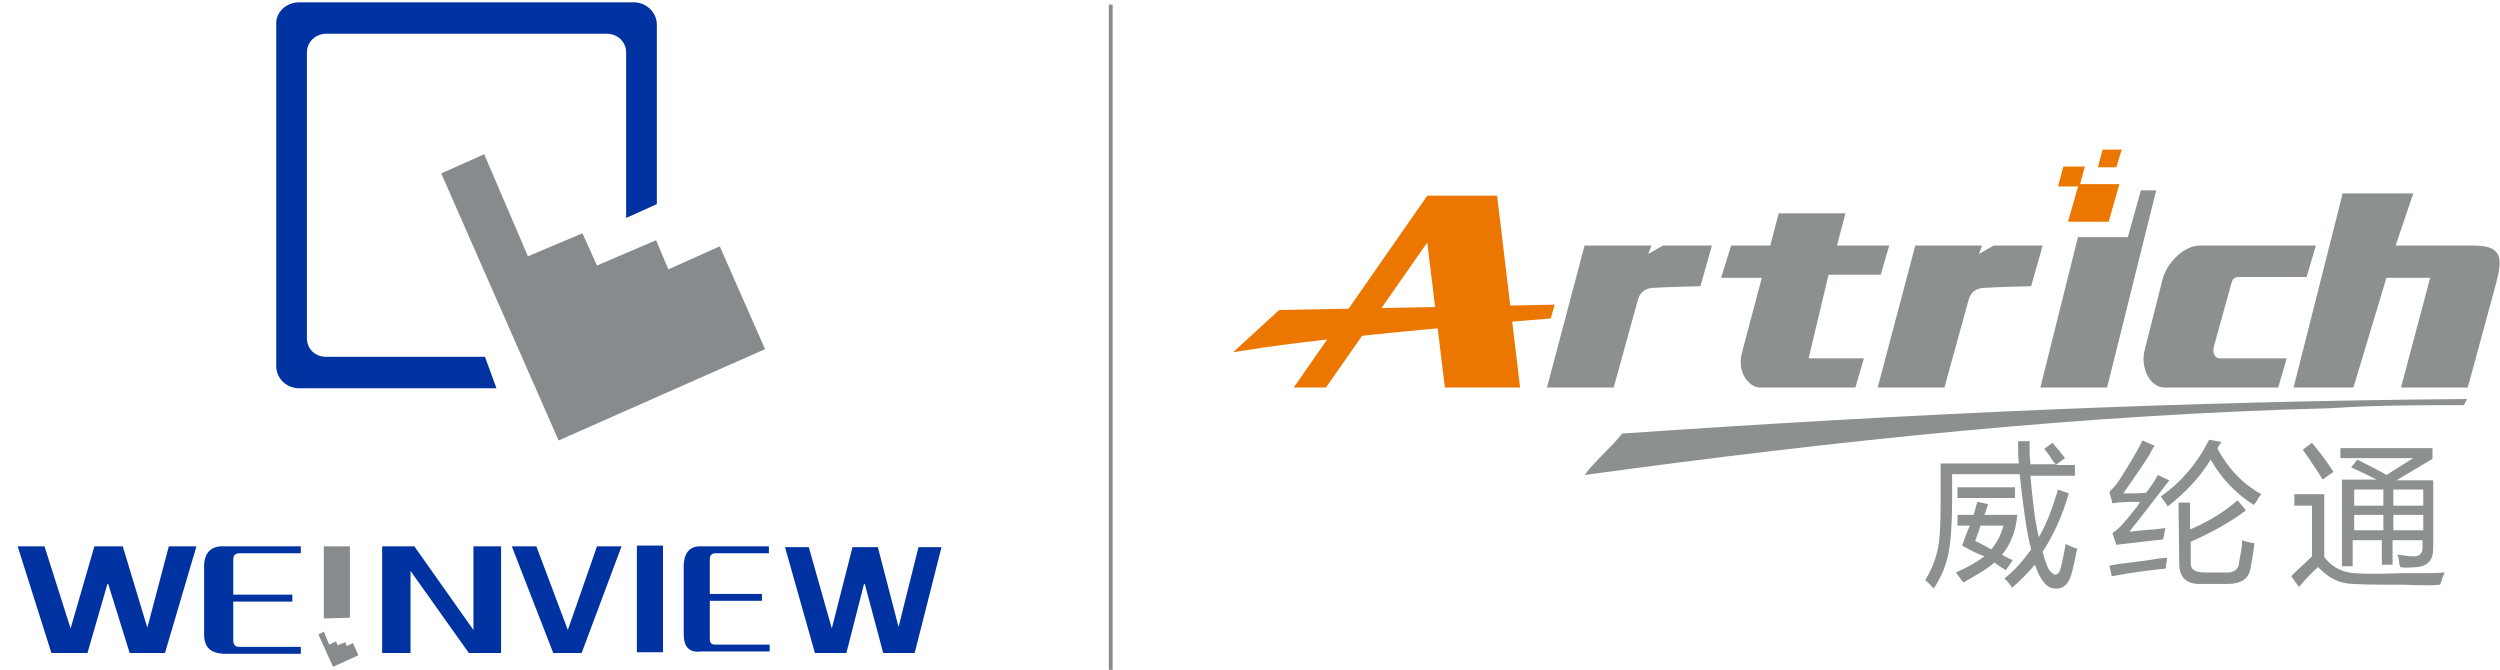 <?xml version="1.0" encoding="utf-8"?>
<!-- Generator: Adobe Illustrator 25.0.0, SVG Export Plug-In . SVG Version: 6.00 Build 0)  -->
<svg version="1.1" id="圖層_1" xmlns="http://www.w3.org/2000/svg" xmlns:xlink="http://www.w3.org/1999/xlink" x="0px" y="0px"
	 viewBox="0 0 325.8 87.3" style="enable-background:new 0 0 325.8 87.3;" xml:space="preserve">
<style type="text/css">
	.st0{fill-rule:evenodd;clip-rule:evenodd;fill:#888B8D;}
	.st1{fill-rule:evenodd;clip-rule:evenodd;fill:#0033A1;}
	.st2{fill:#888B8D;}
	.st3{fill-rule:evenodd;clip-rule:evenodd;fill:#EC7700;}
	.st4{fill:#EC7700;}
	.st5{fill-rule:evenodd;clip-rule:evenodd;fill:#8C9091;}
	.st6{fill:#8C9091;}
</style>
<g>
	<polygon class="st0" points="63.1,20.1 68.8,33.4 75.9,30.4 77.8,34.6 85.5,31.3 87.1,35.1 93.8,32.1 99.7,45.5 72.8,57.4 
		57.5,22.6 	"/>
	<polygon class="st0" points="42.2,82.3 42.9,84 43.8,83.6 44,84.1 45,83.7 45.2,84.2 46,83.8 46.7,85.4 43.4,86.9 41.5,82.7 	"/>
	<polygon class="st0" points="42.2,80.6 42.2,71.2 45.6,71.2 45.6,80.5 	"/>
	<path class="st1" d="M39,0.3h43.6c1.6,0,3,1.3,3,2.9v23.4l-4,1.8V6.8c0-1.3-1.1-2.4-2.5-2.4H42.5c-1.4,0-2.5,1.1-2.5,2.4v37.3
		c0,1.4,1.1,2.4,2.5,2.4h20.7l1.5,4.1H39c-1.7,0-3-1.3-3-2.9V3.2C35.9,1.6,37.3,0.3,39,0.3z"/>
	<polygon class="st1" points="72.1,85.1 66.7,71.2 69.9,71.2 74,82.1 77.8,71.2 81,71.2 75.8,85.1 	"/>
	<rect x="83" y="71.1" class="st1" width="3.4" height="13.9"/>
	<path class="st1" d="M89.1,82.6v-9c0.1-1.7,0.9-2.5,2.4-2.4h8.7v0.9h-6.9c-0.5,0-0.8,0.2-0.8,0.8v4.5h6.8v0.9h-6.8v4.9
		c0,0.6,0.2,0.8,0.7,0.8h7.1v0.9h-8.9C89.8,85.1,89.1,84.3,89.1,82.6z"/>
	<polygon class="st1" points="106.2,85.1 102.3,71.3 105.4,71.3 108.4,81.9 111.1,71.3 114.4,71.3 117.1,81.7 119.7,71.3 
		122.7,71.3 119.2,85.1 115.1,85.1 112.7,76.1 112.6,76.1 110.3,85.1 	"/>
	<polygon class="st1" points="6.7,85.1 2.3,71.2 5.8,71.2 9.2,81.9 12.3,71.2 16,71.2 19.2,81.8 22,71.2 25.6,71.2 21.5,85.1 
		16.9,85.1 14.1,76.1 14,76.1 11.4,85.1 	"/>
	<path class="st1" d="M26.6,82.7v-9.1c0.1-1.7,1-2.5,2.7-2.4h9.9v0.9h-7.9c-0.6,0-0.9,0.2-0.9,0.8v4.6h7.7v0.9h-7.7v5
		c0,0.6,0.2,0.9,0.8,0.9h8v0.9H29.1C27.5,85.1,26.6,84.4,26.6,82.7z"/>
	<polygon class="st1" points="61.1,85.1 53.5,74.4 53.5,85.1 49.8,85.1 49.8,71.2 54,71.2 61.7,82.1 61.7,71.2 65.3,71.2 65.3,85.1 
			"/>
	<rect x="144.5" y="0.6" class="st2" width="0.5" height="86.8"/>
	<g>
		<polygon class="st3" points="188.3,50.5 198.1,50.5 195.1,25.5 186,25.5 168.6,50.5 172.8,50.5 186,31.6 		"/>
		<path class="st4" d="M160.7,45.9l6-5.5l35.9-0.7l-0.5,1.8c0,0-25.2,2-37.5,3.8L160.7,45.9z"/>
		<path class="st5" d="M211.4,56.5c37.8-2.6,73-4.2,110.1-4.5l-0.4,0.8c-5.7,0-11.4,0-17.4,0.4c-31.8,0.8-64.3,4.2-97.2,8.7
			C208,59.9,209.9,58.4,211.4,56.5"/>
		<path class="st5" d="M206.5,32l-4.9,18.5h8.7l3.2-11.6c0.4-1.1,1.2-1.4,2.3-1.4c1.1-0.1,5.8-0.2,5.8-0.2l1.5-5.3h-6.4l-1.9,1.1
			l0.4-1.1L206.5,32L206.5,32z"/>
		<path class="st5" d="M249.6,32l-4.9,18.5h8.7l3.2-11.6c0.4-1.1,1.2-1.4,2.3-1.4c1.1-0.1,5.8-0.2,5.8-0.2l1.5-5.3h-6.4l-1.9,1.1
			l0.4-1.1L249.6,32L249.6,32z"/>
		<path class="st5" d="M225.6,32h5.1l1.1-4.2h8.7l-1.1,4.2h6.8l-1.1,3.8h-6.8l-2.6,10.9h7.2l-1.1,3.8h-12.5c-1.2,0-3-1.8-2.3-4.5
			l2.6-9.8h-5.3L225.6,32z"/>
		<path class="st5" d="M305.3,25.2l-6.4,25.3h7.8l4.3-14.3h5.7l-3.8,14.3h8.7L325,38c1-3.7,1.7-6-2.6-6h-10.2l2.3-6.8
			C314.3,25.2,305.3,25.2,305.3,25.2z"/>
		<path class="st5" d="M301.8,32h-15.1c-2.3,0-4.5,2.6-4.9,4.5l-2.3,9.1c-0.6,2.2,0.6,4.9,2.6,4.9h14.8l1.1-3.8h-8.7
			c-0.6,0-1-0.6-0.8-1.5l2.3-8.3c0.2-0.8,0.7-0.8,1-0.8h0.8h8L301.8,32z"/>
		<polygon class="st3" points="274.8,28.9 269.5,28.9 270.9,24 276.2,24 		"/>
		<polygon class="st5" points="279,24.8 277.3,30.9 270.8,30.9 265.9,50.5 274.6,50.5 281,24.8 		"/>
		<polygon class="st3" points="271,24.3 268.2,24.3 268.9,21.7 271.7,21.7 		"/>
		<polygon class="st3" points="275.8,21.8 273.4,21.8 274,19.5 276.5,19.5 		"/>
	</g>
	<g>
		<path class="st6" d="M261.2,75.4c1.4-1.1,2.5-2.4,3.5-3.8c-0.5-1.8-1-5.1-1.5-9.8h-8.8v3.7c0,3-0.2,5.3-0.5,6.7
			c-0.3,1.5-0.9,3-1.9,4.5c-0.4-0.4-0.7-0.8-1.1-1.1c0.8-1.3,1.3-2.6,1.6-3.9s0.4-3.3,0.4-5.9v-5.4h10.2c-0.1-0.7-0.1-1.6-0.1-2.9
			h1.5c0,0.3,0,0.7,0,1.4s0.1,1.2,0.1,1.6h3.3c-0.2-0.2-0.4-0.4-0.6-0.8c-0.4-0.6-0.7-1-0.9-1.2l1.1-0.8c0.2,0.3,0.5,0.6,0.9,1.1
			c0.3,0.4,0.6,0.7,0.7,0.9l-1.2,0.9h2.5V62h-5.8c0.3,3.3,0.6,6,1.1,8c1-1.7,1.8-3.8,2.5-6.2l1.4,0.5c-0.8,2.8-1.9,5.3-3.4,7.6
			c0.1,0.4,0.2,0.9,0.5,1.6c0.1,0.3,0.2,0.5,0.3,0.7c0.3,0.4,0.6,0.7,0.9,0.7c0.3-0.1,0.5-0.3,0.6-0.7c0.3-1.1,0.5-2.2,0.7-3.3
			c0.6,0.3,1.1,0.5,1.5,0.6c-0.3,1.4-0.5,2.5-0.8,3.5c-0.4,1.2-1.1,1.8-2.1,1.7c-1,0-1.9-1-2.6-3.1c-0.9,1-1.9,2.1-3,3
			C261.9,76.1,261.6,75.7,261.2,75.4z M255.7,71.1c0.3-0.8,0.6-1.7,1-2.6h-1.6v-1.4h2.1c0.2-0.6,0.3-1.2,0.5-1.7l1.4,0.3
			c-0.2,0.5-0.3,1-0.5,1.4h4.3c-0.2,2.1-0.9,3.9-2,5.2c0.4,0.2,0.9,0.5,1.4,0.7l-0.9,1.3c-0.5-0.3-1-0.6-1.5-1
			c-0.7,0.7-2.1,1.5-4,2.6c-0.1-0.1-0.3-0.3-0.5-0.6c-0.2-0.3-0.4-0.5-0.5-0.7c1.6-0.7,2.8-1.4,3.7-2.1
			C257.5,72.1,256.6,71.6,255.7,71.1z M255.1,63.5h7.5v1.4h-7.5V63.5z M261.1,68.5h-3c-0.2,0.7-0.5,1.4-0.7,2
			c0.7,0.3,1.4,0.7,2.1,1.1C260.1,70.9,260.7,69.9,261.1,68.5z"/>
		<path class="st6" d="M277.5,69.3c0.7-0.1,1.7-0.2,3.1-0.3c0.7-0.1,1.2-0.1,1.6-0.2c-0.1,0.5-0.2,1-0.3,1.5
			c-1.8,0.2-3.8,0.4-6.1,0.7l-0.5-1.5l0.1-0.1c0.4-0.3,0.9-0.7,1.3-1.2c0.4-0.4,1-1.2,1.9-2.3c0.1-0.2,0.2-0.4,0.3-0.5
			c-1.4,0-2.6,0-3.6,0.2l-0.4-1.5c0.3-0.3,0.7-0.7,1.2-1.4c1.4-2.2,2.5-4,3.1-5.3l1.6,0.7c-0.2,0.2-0.4,0.6-0.7,1.2
			c-1.6,2.5-2.8,4.1-3.4,5c1.4,0,2.4,0,3-0.1c0.6-0.8,1.1-1.5,1.5-2.3l1.5,0.7C280.4,65.6,278.6,67.9,277.5,69.3z M274.9,73.7
			c1.1-0.2,2.8-0.4,5.1-0.7c1.1-0.2,1.9-0.3,2.4-0.3c0,0.2,0,0.4-0.1,0.7c0,0.3,0,0.6-0.1,0.7c-2,0.2-4.4,0.5-7,1L274.9,73.7z
			 M289.5,57.6c-0.1,0.1-0.1,0.2-0.3,0.4c-0.1,0.2-0.2,0.4-0.2,0.5c1.4,2.6,3.3,4.6,5.7,5.9c-0.1,0.1-0.3,0.3-0.5,0.7
			s-0.4,0.6-0.5,0.7c-2.5-1.6-4.3-3.6-5.6-5.9c-1.4,2.3-3.3,4.3-5.6,6.1c-0.1-0.2-0.4-0.6-0.7-1c-0.1-0.2-0.2-0.3-0.2-0.3
			c2.7-1.9,4.8-4.4,6.3-7.4L289.5,57.6z M283.9,65.5h1.5V69c2.6-1.1,4.6-2.4,6.2-3.8l1.1,1.3c-2.1,1.6-4.5,2.9-7.2,4.1v2.6
			c-0.1,1,0.5,1.4,1.8,1.4h2.7c1.1,0.1,1.7-0.4,1.8-1.2c0-0.1,0-0.1,0-0.2c0.2-1,0.4-1.9,0.4-2.8c0.5,0.2,1,0.3,1.6,0.4
			c-0.1,1-0.3,2.1-0.5,3.2c-0.2,1.4-1.2,2.1-3,2.1H287c-2,0.1-3-0.8-3-2.6L283.9,65.5L283.9,65.5z"/>
		<path class="st6" d="M306.9,74.7c1.2,0.1,3.2,0.1,6,0c3.1,0,5,0,5.7-0.1c-0.2,0.4-0.4,1-0.6,1.6c-0.8,0.1-2.4,0.1-4.8,0
			c-2.9,0-5,0-6.4-0.1c-1.8,0-3.3-0.7-4.7-2.2c-0.5,0.4-1.4,1.3-2.5,2.6l-1-1.4c0.5-0.6,1.5-1.4,2.7-2.6v-6.6H299v-1.5h3.9v8.2
			C303.9,73.9,305.2,74.6,306.9,74.7z M301.3,57.7c0.8,1,1.8,2.2,2.8,3.8c-0.4,0.3-0.9,0.6-1.4,1c-1.2-1.9-2.1-3.2-2.6-3.9
			L301.3,57.7z M306.4,60.9l0.8-1c1.8,0.9,3,1.5,3.8,2l3.5-2.2H305v-1.3h12v1.4l-4.7,2.8h4.8v8.8c0,1.6-0.7,2.4-2.2,2.5
			c-1,0.1-1.8,0.1-2.1,0c0-0.1,0-0.1-0.1-0.3c-0.1-0.7-0.1-1.1-0.3-1.3c0,0,0.1,0,0.2,0c0.7,0.1,1.3,0.2,1.8,0.2
			c0.9,0.1,1.4-0.4,1.3-1.4v-0.7h-3.9v3.2h-1.4v-3.2h-3.8v3.4h-1.4V62.5h4.5C309.2,62.2,308.1,61.7,306.4,60.9z M306.8,63.8v2.1h3.8
			v-2.1C310.6,63.8,306.8,63.8,306.8,63.8z M306.8,67.1v2h3.8v-2H306.8z M315.8,63.8h-3.9v2.1h3.9V63.8z M311.9,67.1v2h3.9v-2H311.9
			z"/>
	</g>
</g>
</svg>
